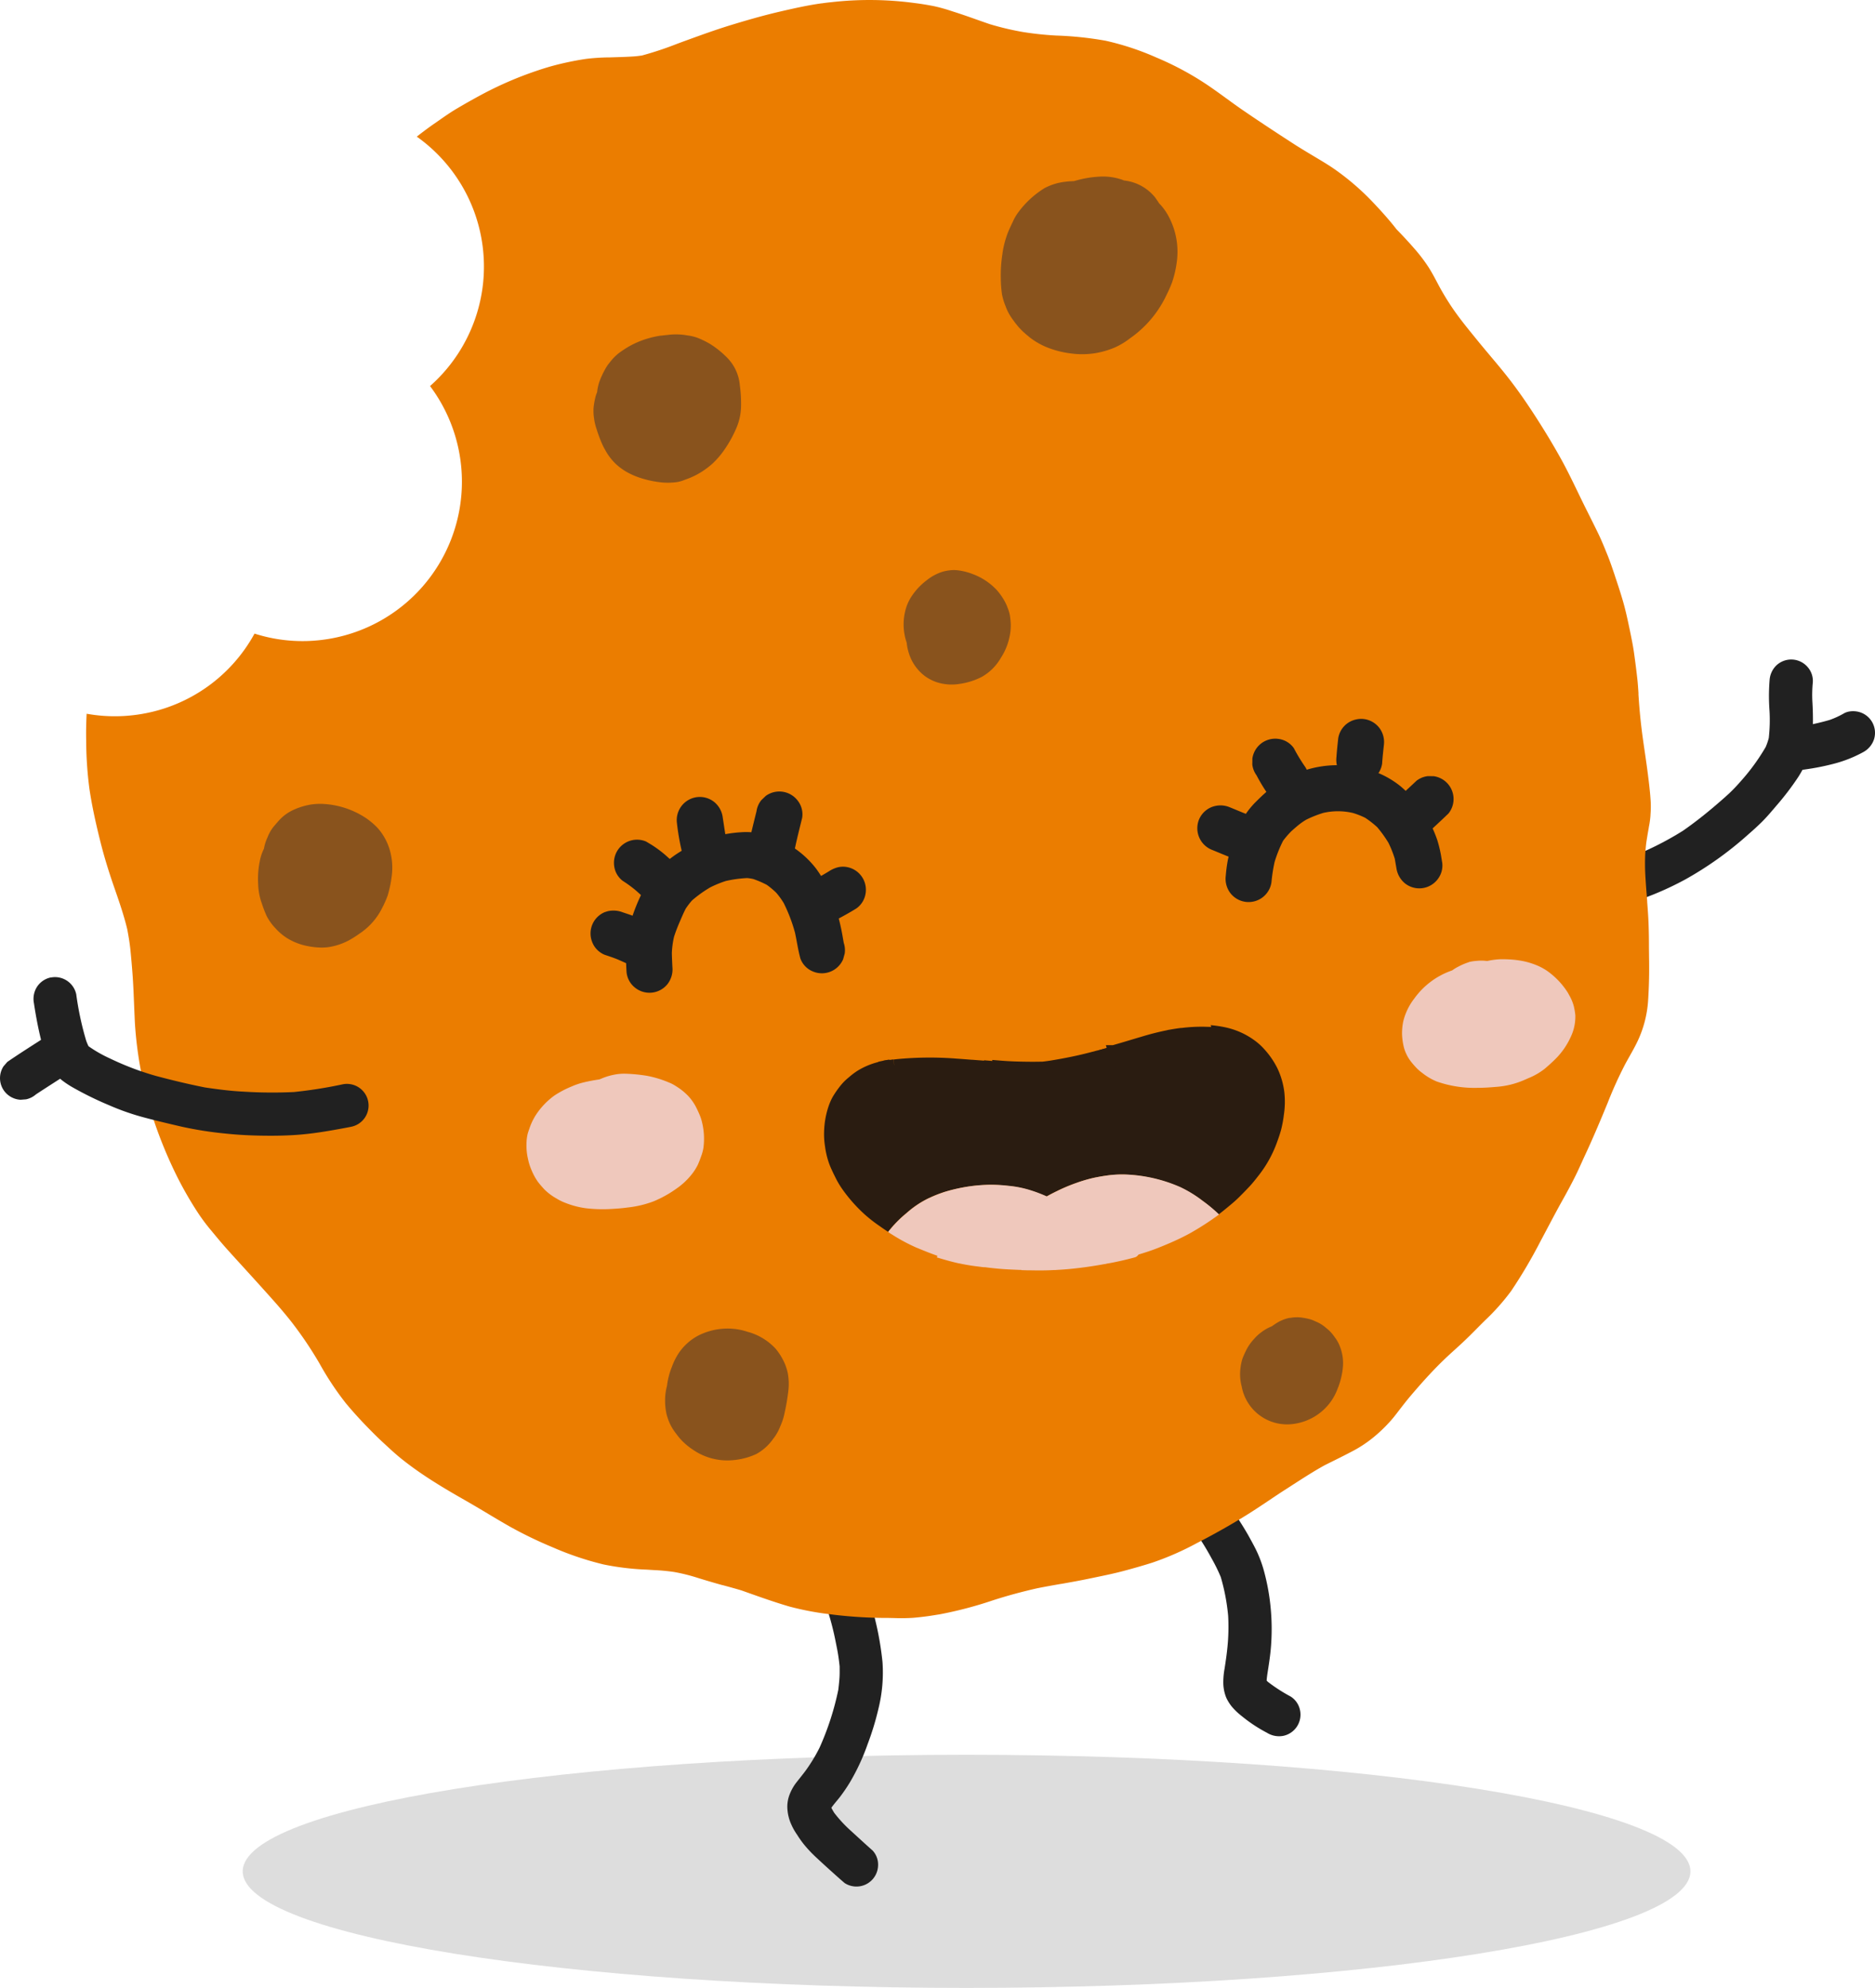 <svg xmlns="http://www.w3.org/2000/svg" width="159.583" height="169.15" viewBox="0 0 159.583 169.15">
  <g id="peetje" transform="translate(21.557 161.928)">
    <path id="Path_1" data-name="Path 1" d="M236.038,1269.855c34,0,61.608-4.444,61.608-9.918s-27.606-9.918-61.608-9.918-61.608,4.444-61.608,9.918,27.605,9.918,61.608,9.918" transform="translate(-175.33 -1262.633)" fill="#212121" opacity="0.153"/>
    <path id="Path_2" data-name="Path 2" d="M847.405,1065.1a1.854,1.854,0,0,0-.621,1.289,1.92,1.92,0,0,0,.458,1.311c.516.657,1.039,1.31,1.518,1.994.31.479.594.97.866,1.471a14.393,14.393,0,0,1,.78,1.587,17.239,17.239,0,0,1,.627,3.3,17.66,17.66,0,0,1-.016,2.14c-.055.8-.168,1.584-.292,2.371a6.389,6.389,0,0,0-.105,1.18,3.429,3.429,0,0,0,.259,1.288,3.669,3.669,0,0,0,.483.764,5.485,5.485,0,0,0,.832.788,12.523,12.523,0,0,0,2.146,1.418,1.938,1.938,0,0,0,1.385.261,1.842,1.842,0,0,0,1.425-2.18,1.792,1.792,0,0,0-.794-1.164,13.909,13.909,0,0,1-1.946-1.255c-.035-.035-.07-.07-.1-.106.024-.393.1-.783.156-1.171.076-.493.145-.988.192-1.484a18.96,18.96,0,0,0-.006-3.519,18.465,18.465,0,0,0-.565-3.13,10.289,10.289,0,0,0-.854-2.161c-.158-.3-.322-.594-.484-.89a25.384,25.384,0,0,0-2.245-3.3c-.164-.212-.331-.421-.5-.632a1.837,1.837,0,0,0-1.629-.606,1.847,1.847,0,0,0-.971.443m6.856,16.352c0,.019,0,.038,0,.057l0,0c0-.018,0-.036,0-.055" transform="translate(-768.061 -1100.487)" fill="#212121"/>
    <path id="Path_3" data-name="Path 3" d="M567.906,1116.08a1.858,1.858,0,0,0-.621,1.29,1.793,1.793,0,0,0,.459,1.31,13.008,13.008,0,0,1,1.219,1.323,4.88,4.88,0,0,1,.285.621,23.765,23.765,0,0,1,.666,2.633c.075.376.155.752.211,1.131.047.306.084.609.116.914,0,.318.008.633-.012.95-.023.346-.061.685-.1,1.029a23.665,23.665,0,0,1-1.6,4.94,13.863,13.863,0,0,1-1.2,1.972c-.259.347-.534.682-.8,1.022a4.085,4.085,0,0,0-.586,1.094,2.891,2.891,0,0,0-.155.93,3.779,3.779,0,0,0,.345,1.524,5.066,5.066,0,0,0,.492.865,8.617,8.617,0,0,0,.582.823,10.748,10.748,0,0,0,.951,1.02c.7.656,1.414,1.3,2.133,1.938l.373.323a1.842,1.842,0,0,0,2.847-1.45,1.76,1.76,0,0,0-.458-1.31c-.633-.562-1.255-1.136-1.88-1.706a11.114,11.114,0,0,1-1.392-1.506c-.087-.141-.169-.283-.245-.43.222-.32.492-.613.728-.917a14.258,14.258,0,0,0,.843-1.236,18.1,18.1,0,0,0,1.516-3.26,23.577,23.577,0,0,0,.926-3.04,12.787,12.787,0,0,0,.34-3.946,26.157,26.157,0,0,0-.635-3.651c-.079-.341-.178-.68-.276-1.015q-.213-.738-.492-1.453a5.888,5.888,0,0,0-.691-1.168,10.14,10.14,0,0,0-1.282-1.4,1.922,1.922,0,0,0-1.289-.621,1.883,1.883,0,0,0-.34.015,1.851,1.851,0,0,0-.971.443" transform="translate(-520.336 -1145.434)" fill="#212121"/>
    <path id="Path_4" data-name="Path 4" d="M1151.227,474.332a1.93,1.93,0,0,0-.621,1.289,16.971,16.971,0,0,0-.008,2.608,13.8,13.8,0,0,1-.062,2.324,5.417,5.417,0,0,1-.26.76,17.556,17.556,0,0,1-2.118,2.91,14.135,14.135,0,0,1-1.007,1.055c-.442.408-.9.8-1.356,1.188-.822.694-1.667,1.352-2.548,1.967a26.528,26.528,0,0,1-4.82,2.384,17.115,17.115,0,0,1-2.64.462,1.794,1.794,0,0,0-1.164.8,1.842,1.842,0,0,0,.534,2.549,1.927,1.927,0,0,0,1.385.261c.537-.074,1.075-.146,1.611-.232a7.921,7.921,0,0,0,1.062-.238c.495-.153.976-.346,1.458-.535a26.457,26.457,0,0,0,2.763-1.3,29.574,29.574,0,0,0,5.335-3.811c.381-.329.753-.666,1.114-1.018.461-.45.883-.953,1.3-1.445a23.373,23.373,0,0,0,1.89-2.486,9.082,9.082,0,0,0,.832-1.683,6.628,6.628,0,0,0,.347-1.7,25.442,25.442,0,0,0-.009-3.034,11.092,11.092,0,0,1,.04-1.6,1.793,1.793,0,0,0-.458-1.311,1.842,1.842,0,0,0-2.6-.162" transform="translate(-1021.551 -579.683)" fill="#212121"/>
    <path id="Path_5" data-name="Path 5" d="M1284,511.2a7.442,7.442,0,0,1-1.187.544,20.209,20.209,0,0,1-2.869.612,1.842,1.842,0,0,0-.631,3.343,1.9,1.9,0,0,0,1.385.261,20.57,20.57,0,0,0,2.385-.466,10.86,10.86,0,0,0,2.562-1,1.932,1.932,0,0,0,.931-1.087,1.84,1.84,0,0,0-1.192-2.316,1.959,1.959,0,0,0-.845-.072,1.454,1.454,0,0,0-.539.179" transform="translate(-1148.638 -612.415)" fill="#212121"/>
    <path id="Path_6" data-name="Path 6" d="M321.83,211.75a13.439,13.439,0,0,0,2.994-7.05,13.574,13.574,0,0,1-2.994,7.05" transform="translate(-305.275 -342.387)" fill="#fe9b28"/>
    <path id="Path_7" data-name="Path 7" d="M124.492.285c-1.21.166-2.441.444-3.7.738-1.5.352-2.982.792-4.106,1.136-1.334.409-2.665.9-3.838,1.325l-.039.014c-.224.082-.448.165-.672.249a28.4,28.4,0,0,1-2.956.98l-.117.016c-.251.035-.446.055-.632.066-.529.034-1.065.051-1.612.067l-.439.014-.124,0h-.028a17.775,17.775,0,0,0-1.783.123l-.2.029a25.92,25.92,0,0,0-2.566.54c-.623.166-1.279.376-2.128.681a30.688,30.688,0,0,0-4.231,1.909c-.623.337-1.262.7-1.9,1.077-.528.312-1.051.677-1.512,1l-.322.223c-.513.354-1.025.733-1.566,1.159a13.555,13.555,0,0,1,1.127,21.223,13.561,13.561,0,0,1-8.563,21.505q-.218.037-.435.067a13.4,13.4,0,0,1-5.94-.509,13.508,13.508,0,0,1-9.607,6.84c-.144.025-.289.047-.432.066a13.529,13.529,0,0,1-4.25-.087c-.043.828-.055,1.579-.039,2.3a32.521,32.521,0,0,0,.274,4.077c.192,1.3.49,2.735.937,4.516.3,1.2.679,2.45,1.152,3.815l.057.165c.389,1.12.79,2.278,1.074,3.457.094.5.21,1.153.275,1.81s.127,1.357.18,2.083c.065.893.1,1.859.13,2.564l.007.163c.019.46.038.915.061,1.37a32.607,32.607,0,0,0,1.619,8.307,37.8,37.8,0,0,0,1.542,3.864,30.908,30.908,0,0,0,2.166,3.915,15.836,15.836,0,0,0,1.173,1.573c.435.529.864,1.047,1.332,1.57s.959,1.06,1.442,1.589q.7.769,1.4,1.543l.289.321.018.02c.779.864,1.662,1.844,2.432,2.839a32.424,32.424,0,0,1,2.309,3.443,25.044,25.044,0,0,0,2.234,3.368c.5.6,1.055,1.225,1.707,1.9.444.458.924.945,1.415,1.4l.243.224c.4.37.846.782,1.3,1.151.551.443,1.108.855,1.7,1.262,1.269.869,2.588,1.638,3.711,2.277.7.4,1.413.822,2.041,1.2l.033.02c.578.345,1.144.681,1.7,1a35.432,35.432,0,0,0,3.762,1.826,26,26,0,0,0,4.321,1.455,22.458,22.458,0,0,0,3.691.441l.327.021.292.018a16.971,16.971,0,0,1,1.707.163,15.743,15.743,0,0,1,2.05.516c.635.195,1.323.4,2.045.6l.021,0,.051.014c.481.13,1.027.278,1.558.438l.445.158c1.178.419,2.4.852,3.641,1.215a24.708,24.708,0,0,0,3.612.672l.215.029a38.855,38.855,0,0,0,4.607.265l.431.009h.023a15.479,15.479,0,0,0,1.678-.023c.4-.035.8-.081,1.21-.137.313-.043.648-.1,1-.155a33.967,33.967,0,0,0,4.528-1.19c1.209-.39,2.44-.725,3.765-1.026.664-.133,1.342-.253,2-.369l.038-.006.022,0c.784-.139,1.595-.283,2.386-.449l.578-.12c.763-.158,1.552-.322,2.31-.524.9-.239,1.7-.47,2.449-.706a24.518,24.518,0,0,0,3.8-1.662c1.466-.754,2.821-1.518,4.144-2.333.649-.4,1.294-.831,1.918-1.248l.039-.026.04-.027c.528-.354,1-.672,1.488-.982l.62-.4.025-.016c.853-.549,1.735-1.117,2.633-1.611l.419-.208c.585-.289,1.187-.587,1.77-.894a10.671,10.671,0,0,0,1.816-1.157,12.467,12.467,0,0,0,1.858-1.819q.207-.261.409-.526l.057-.074.019-.025c.276-.357.588-.762.906-1.138,1.017-1.2,1.889-2.156,2.746-2.993.376-.367.775-.729,1.127-1.049.154-.139.306-.278.459-.418.5-.463,1-.96,1.5-1.47.171-.173.344-.345.518-.518a18.767,18.767,0,0,0,2.256-2.533,42.426,42.426,0,0,0,2.469-4.18q.278-.52.552-1.041l.025-.047c.424-.8.863-1.632,1.313-2.437.426-.76.768-1.4,1.076-2.016.2-.4.393-.823.587-1.254q.149-.33.3-.653c.511-1.1,1.025-2.284,1.667-3.835l.214-.518a34.522,34.522,0,0,1,1.508-3.331c.115-.211.232-.421.351-.632l.013-.023c.241-.428.49-.871.7-1.318a9.551,9.551,0,0,0,.877-3.386c.058-.9.088-1.747.091-2.575,0-.4,0-.795-.009-1.192l0-.034h0c0-.241-.007-.483-.008-.726V80.6c0-.685-.01-1.394-.037-2.091-.025-.593-.072-1.212-.113-1.758l0-.051-.016-.217-.031-.4c-.039-.5-.083-1.08-.113-1.634s-.034-1.135-.01-1.753c.03-.4.063-.822.131-1.24l.023-.14c.032-.2.065-.4.1-.6.008-.048.017-.1.026-.143l.013-.07.013-.07,0-.027a7.715,7.715,0,0,0,.139-.957l.006-.1,0-.028a8.714,8.714,0,0,0,.015-1.16l-.028-.376c-.015-.206-.036-.4-.056-.6l-.015-.146c-.037-.364-.084-.733-.13-1.089l-.011-.088-.043-.329c-.07-.535-.149-1.078-.226-1.6-.062-.422-.124-.843-.181-1.265-.132-.976-.236-1.973-.308-2.962-.016-.217-.031-.434-.044-.651L194,59c-.025-.386-.053-.823-.1-1.24-.077-.693-.168-1.407-.277-2.184-.089-.639-.224-1.287-.342-1.859l-.006-.031c-.172-.822-.346-1.655-.577-2.464-.178-.616-.387-1.276-.658-2.077l-.1-.308-.008-.022c-.179-.529-.364-1.075-.58-1.606l-.065-.159c-.227-.56-.462-1.138-.737-1.7-.328-.673-.667-1.349-.958-1.93-.248-.493-.494-1-.745-1.522-.435-.9-.921-1.907-1.44-2.843-.633-1.141-1.318-2.283-2.095-3.491-.85-1.324-1.642-2.451-2.422-3.447-.473-.606-.987-1.217-1.441-1.756l-.044-.052-.042-.051-.039-.047c-.313-.372-.634-.754-.944-1.134l-.276-.339c-.714-.876-1.452-1.782-2.082-2.737-.386-.586-.72-1.145-1.022-1.709l-.129-.243c-.243-.458-.494-.931-.783-1.374a13.884,13.884,0,0,0-1.174-1.53c-.458-.527-.965-1.075-1.508-1.63q-.2-.261-.414-.518c-.505-.609-1.057-1.222-1.736-1.93a21.48,21.48,0,0,0-3-2.579c-.513-.368-1.068-.7-1.6-1.018l-.028-.017-.349-.209c-.443-.265-.964-.578-1.475-.9-1.339-.866-2.917-1.894-4.463-2.955-.468-.321-.934-.659-1.41-1.006l-.04-.029c-.707-.513-1.438-1.044-2.2-1.522A25.552,25.552,0,0,0,152.97,4.9a23.022,23.022,0,0,0-4.331-1.432,29.476,29.476,0,0,0-4.205-.44,27.388,27.388,0,0,1-2.824-.3,24.2,24.2,0,0,1-2.828-.67q-.564-.193-1.126-.394l-.054-.019-.031-.011c-.629-.222-1.28-.451-1.927-.653L135.48.927a14.159,14.159,0,0,0-1.448-.4c-.517-.1-1.041-.19-1.6-.259A28.635,28.635,0,0,0,125.305.19c-.268.026-.541.058-.814.1" transform="translate(-76.104 -161.932)" fill="#eb7d00"/>
    <path id="Path_8" data-name="Path 8" d="M726.912,126.909a9.419,9.419,0,0,0-1.008.2q-.2.051-.409.111a6.885,6.885,0,0,0-.8.062,4.892,4.892,0,0,0-1.689.531,7.961,7.961,0,0,0-2.261,2.092,3.959,3.959,0,0,0-.432.75l-.026.054c-.115.235-.233.491-.361.784a8.055,8.055,0,0,0-.516,1.967,11.654,11.654,0,0,0-.13,2.012,10.2,10.2,0,0,0,.1,1.367,5.23,5.23,0,0,0,.31,1.03l.061.164a4.544,4.544,0,0,0,.607,1.044,7.551,7.551,0,0,0,.473.6,6.612,6.612,0,0,0,.763.713l.153.129a6.191,6.191,0,0,0,1.7.932,8.03,8.03,0,0,0,1.823.433,7.051,7.051,0,0,0,1.877,0l.051-.006.051-.007a7.43,7.43,0,0,0,1.742-.5,6.318,6.318,0,0,0,1.286-.776l.214-.154a9.277,9.277,0,0,0,2.594-2.952c.1-.172.193-.363.267-.516l.015-.03.033-.07.014-.029a9.828,9.828,0,0,0,.448-1.025,8.844,8.844,0,0,0,.412-1.849,6.372,6.372,0,0,0-.684-3.7,4.834,4.834,0,0,0-.841-1.169c-.1-.165-.215-.322-.339-.5a3.926,3.926,0,0,0-2.648-1.437,2.014,2.014,0,0,0-.239-.093,5.019,5.019,0,0,0-1.761-.239c-.295.015-.582.041-.854.078" transform="translate(-655.658 -273.735)" fill="#89531d"/>
    <path id="Path_9" data-name="Path 9" d="M432.268,240.329a7.277,7.277,0,0,0-.968.2,7.513,7.513,0,0,0-1.717.69,9.143,9.143,0,0,0-.961.631,4.345,4.345,0,0,0-.724.749l-.07.085a3.535,3.535,0,0,0-.354.542,7.187,7.187,0,0,0-.464,1.008,3.857,3.857,0,0,0-.2.912,2.7,2.7,0,0,0-.157.47,6.968,6.968,0,0,0-.137.769,3.977,3.977,0,0,0,.038,1.023l.01.079a4.6,4.6,0,0,0,.185.755l.01.033a11.8,11.8,0,0,0,.414,1.135,5.392,5.392,0,0,0,.326.657,4.779,4.779,0,0,0,.931,1.214,4.969,4.969,0,0,0,.964.691,6.42,6.42,0,0,0,.965.428c.22.075.463.146.742.217a9.219,9.219,0,0,0,1.123.2,5.636,5.636,0,0,0,1.42-.027,2.645,2.645,0,0,0,.563-.164l.039-.014.121-.043c.141-.052.278-.1.415-.162a6.128,6.128,0,0,0,.885-.462,6.881,6.881,0,0,0,.972-.73,7.293,7.293,0,0,0,.979-1.137,10.36,10.36,0,0,0,1.094-2,4.956,4.956,0,0,0,.349-1.759,11.67,11.67,0,0,0-.105-1.758,3.8,3.8,0,0,0-1.049-2.317,7.9,7.9,0,0,0-1.482-1.2,7.73,7.73,0,0,0-1.067-.522,3.939,3.939,0,0,0-.861-.206c-.084-.013-.159-.025-.233-.038a5.532,5.532,0,0,0-1.478,0c-.174.016-.345.035-.516.058" transform="translate(-397.545 -373.704)" fill="#89531d"/>
    <path id="Path_10" data-name="Path 10" d="M190,577.611a5.759,5.759,0,0,0-1.559.456,3.77,3.77,0,0,0-1.191.835c-.133.142-.263.294-.38.431l-.034.039-.127.148a3.5,3.5,0,0,0-.5.879l-.057.13a3.77,3.77,0,0,0-.256.854c-.026.055-.053.112-.079.171a3.856,3.856,0,0,0-.278.916,7.437,7.437,0,0,0-.136,1.91,5.447,5.447,0,0,0,.24,1.45l.073.213.009.025a9.486,9.486,0,0,0,.414,1.068,4.574,4.574,0,0,0,.737,1.02,4.764,4.764,0,0,0,1.018.856,5.27,5.27,0,0,0,1.206.535,6.528,6.528,0,0,0,1.5.245,4.067,4.067,0,0,0,.784-.032,5.378,5.378,0,0,0,1.735-.573,8.987,8.987,0,0,0,.936-.594l.163-.113a5.6,5.6,0,0,0,1.758-2.089,8.495,8.495,0,0,0,.438-.985c.042-.117.073-.241.1-.35l.031-.122a8.619,8.619,0,0,0,.214-1.118,5.422,5.422,0,0,0-.143-2.287,4.858,4.858,0,0,0-1.056-1.921,6.09,6.09,0,0,0-1.039-.868,7.279,7.279,0,0,0-3.546-1.163,4.851,4.851,0,0,0-.977.037" transform="translate(-184.989 -671.097)" fill="#89531d"/>
    <path id="Path_11" data-name="Path 11" d="M482.61,954.641a5.546,5.546,0,0,0-1.8.571,4.62,4.62,0,0,0-1.6,1.443,5.494,5.494,0,0,0-.591,1.172l-.011.028a6.213,6.213,0,0,0-.414,1.613l-.014.05a4.694,4.694,0,0,0-.148,1.219,5.175,5.175,0,0,0,.129,1.159,5.119,5.119,0,0,0,.3.831,4.428,4.428,0,0,0,.52.821l.03.041c.083.112.167.219.256.325a5.415,5.415,0,0,0,1.111.969,5.143,5.143,0,0,0,3.125.926c.225-.01.435-.028.625-.055a5.846,5.846,0,0,0,1.667-.487,4.224,4.224,0,0,0,1.453-1.318l.059-.071a4.034,4.034,0,0,0,.519-.949l.048-.109a5.09,5.09,0,0,0,.314-.984,18.617,18.617,0,0,0,.343-2.024,5.139,5.139,0,0,0-.057-1.43,4.42,4.42,0,0,0-.383-1.081,5.118,5.118,0,0,0-.657-1,5,5,0,0,0-2.392-1.436,5.359,5.359,0,0,0-2.433-.222" transform="translate(-442.982 -1003.473)" fill="#89531d"/>
    <path id="Path_12" data-name="Path 12" d="M895.418,946.531l-.014,0a3.011,3.011,0,0,0-.626.206,2.257,2.257,0,0,0-.309.153,5.118,5.118,0,0,0-.521.345,3.685,3.685,0,0,0-.91.516,3.582,3.582,0,0,0-.589.538,4.224,4.224,0,0,0-.663.923c-.112.227-.229.471-.332.734a3.67,3.67,0,0,0-.175.771l-.007.053a4.045,4.045,0,0,0,.1,1.59,3.926,3.926,0,0,0,4.422,3.186A4.662,4.662,0,0,0,899,953.588a4.829,4.829,0,0,0,.548-1.071l.046-.113a5.285,5.285,0,0,0,.2-.627,6.113,6.113,0,0,0,.2-1.184,3.855,3.855,0,0,0-.145-1.287,4.245,4.245,0,0,0-.24-.634,3.363,3.363,0,0,0-.3-.48l-.033-.046-.026-.037L899.17,948a3.169,3.169,0,0,0-.606-.612l-.126-.108a3.052,3.052,0,0,0-.754-.444l-.1-.045a2.659,2.659,0,0,0-.556-.192,6.676,6.676,0,0,0-.664-.115,3.009,3.009,0,0,0-.763.026c-.07.009-.128.016-.186.021Z" transform="translate(-807.247 -996.314)" fill="#89531d"/>
    <path id="Path_13" data-name="Path 13" d="M653.282,409.631c-.122.017-.259.043-.43.081a4.075,4.075,0,0,0-1.447.748,5.489,5.489,0,0,0-1.336,1.434,3.9,3.9,0,0,0-.5,1.179,4.785,4.785,0,0,0,.054,2.5c.022.071.045.141.068.212a4.318,4.318,0,0,0,.428,1.495,3.892,3.892,0,0,0,1.094,1.322,3.768,3.768,0,0,0,.962.515,3.883,3.883,0,0,0,.908.2l.072.009a4.167,4.167,0,0,0,1.033-.039l.047-.007a5.9,5.9,0,0,0,1.848-.591,4.344,4.344,0,0,0,1.631-1.632,5.1,5.1,0,0,0,.706-1.676,4.524,4.524,0,0,0,.126-1.2,7.421,7.421,0,0,0-.078-.762,3.907,3.907,0,0,0-.213-.674l-.018-.052a3.881,3.881,0,0,0-.23-.478,5.4,5.4,0,0,0-.63-.892,5.318,5.318,0,0,0-2.07-1.382,5.134,5.134,0,0,0-1.176-.308,2.749,2.749,0,0,0-.847,0" transform="translate(-594.078 -523.022)" fill="#89531d"/>
    <path id="Path_14" data-name="Path 14" d="M25.583,702.069a1.85,1.85,0,0,0-1.164.8,1.907,1.907,0,0,0-.261,1.385c.157,1.043.35,2.092.605,3.116a14.709,14.709,0,0,0,.6,1.854,3.864,3.864,0,0,0,1.336,1.707c.208.153.423.293.645.425a28.311,28.311,0,0,0,3.19,1.575,20.711,20.711,0,0,0,2.953,1.038c1.081.289,2.17.548,3.262.8a31.389,31.389,0,0,0,3.636.575c1.007.109,2.024.165,3.037.183,1.107.02,2.2.009,3.31-.079.977-.078,1.938-.223,2.9-.392.5-.088,1.006-.178,1.507-.279a1.842,1.842,0,1,0-.755-3.605,38.7,38.7,0,0,1-4.1.646,39.432,39.432,0,0,1-4.328-.036c-1.082-.053-2.157-.195-3.228-.352-1.414-.281-2.816-.617-4.209-.99a24.14,24.14,0,0,1-3.9-1.484,11.145,11.145,0,0,1-1.814-1.036,4.542,4.542,0,0,1-.2-.474,25.86,25.86,0,0,1-.845-3.944,1.848,1.848,0,0,0-2.065-1.445c-.039.005-.077.012-.115.02" transform="translate(-42.828 -780.825)" fill="#212121"/>
    <path id="Path_15" data-name="Path 15" d="M3.9,743.5c-1.1.707-2.2,1.4-3.276,2.138l-.323.374a1.842,1.842,0,0,0,.16,2.226,1.856,1.856,0,0,0,1.289.621l.469-.037a1.844,1.844,0,0,0,.84-.42c.824-.542,1.656-1.072,2.486-1.606l.4-.267a1.842,1.842,0,0,0-.656-3.135,2.03,2.03,0,0,0-.862-.074,1.285,1.285,0,0,0-.522.18" transform="translate(-21.557 -817.209)" fill="#212121"/>
    <path id="Path_16" data-name="Path 16" d="M596.895,739.79a6.265,6.265,0,0,0-1.75.736,5.943,5.943,0,0,0-.735.555l-.1.08a4.663,4.663,0,0,0-.663.689,8.383,8.383,0,0,0-.6.867,4.883,4.883,0,0,0-.4.918,7.3,7.3,0,0,0-.35,1.979,6.577,6.577,0,0,0,.076,1.36,7.16,7.16,0,0,0,.354,1.47c.123.332.28.657.432.971l.1.2a7.286,7.286,0,0,0,.593,1,12.988,12.988,0,0,0,1.918,2.159,12.374,12.374,0,0,0,1.221.952c.243.172.5.351.763.521l0,0h0l-.012-.01a9.986,9.986,0,0,1,1.571-1.6,8.093,8.093,0,0,1,1.868-1.256l.111-.049a10.738,10.738,0,0,1,1.123-.448,14.321,14.321,0,0,1,2.313-.52,13.785,13.785,0,0,1,1.638-.124,12.884,12.884,0,0,1,1.6.09,9.025,9.025,0,0,1,1.9.385,12.056,12.056,0,0,1,1.356.518c.271-.153.557-.3.873-.455a14.688,14.688,0,0,1,1.665-.7,12.48,12.48,0,0,1,1.524-.442c.383-.078.717-.136,1.023-.178a9.138,9.138,0,0,1,1.823-.083,12.781,12.781,0,0,1,4.469,1.069A10.336,10.336,0,0,1,624.5,751.6a12.876,12.876,0,0,1,1.329,1.1l0,0,.052.048,0,0h.005c.248-.19.49-.388.726-.582l.133-.11c.245-.2.562-.467.855-.757.328-.324.631-.636.926-.952.256-.274.492-.576.719-.867l.068-.086a10.039,10.039,0,0,0,1.492-2.682c.118-.316.27-.736.39-1.181a10.536,10.536,0,0,0,.219-1.15l0-.025a7.605,7.605,0,0,0,.056-1.958,6.584,6.584,0,0,0-.615-2.118,7.05,7.05,0,0,0-1.058-1.541,5.2,5.2,0,0,0-.771-.72,6.492,6.492,0,0,0-2.705-1.208,10.294,10.294,0,0,0-1.128-.162l.013.038.026.078a5.072,5.072,0,0,1,.129,2.522,5.953,5.953,0,0,1-.346,1.045,2.684,2.684,0,0,1-.657.992l-.127.116a3.261,3.261,0,0,1-.579.456,4.3,4.3,0,0,1-.678.325,3.971,3.971,0,0,1-1.024.276c-.115.016-.229.027-.341.034a3.5,3.5,0,0,1-1.186-.12l-.074-.021a3.28,3.28,0,0,1-.93-.386c-.06-.042-.122-.084-.185-.125a3.624,3.624,0,0,1-.718-.576,5.982,5.982,0,0,1-.791-1.053,9.806,9.806,0,0,1-.49-1.006,7.2,7.2,0,0,1-.291-.855c-.432.14-.867.278-1.3.408v0l-.032.009.034-.009a8.328,8.328,0,0,1,.041.923,12.335,12.335,0,0,1-.163,1.757,6.384,6.384,0,0,1-.288,1.2,3.793,3.793,0,0,1-1.607,2.164,3.557,3.557,0,0,1-.689.335l-.085.033-.065.026c-.067.011-.134.025-.2.039-.118.024-.236.048-.355.065a2.015,2.015,0,0,1-.313.02,7.149,7.149,0,0,1-.811-.071,2.718,2.718,0,0,1-1.039-.4,5.03,5.03,0,0,1-1.052-.813,6,6,0,0,1-.885-1.222l-.013-.023a4.393,4.393,0,0,1-.48-1.143q-.037-.182-.074-.361c-.1-.47-.17-.865-.219-1.266-.012-.1-.021-.2-.026-.307h0l-.758-.061-.644-.052a0,0,0,0,0,0,0h0c-.024.313-.061.727-.136,1.152a6.175,6.175,0,0,1-.655,2.046,4.557,4.557,0,0,1-.7.925,3.465,3.465,0,0,1-2.024.964l-.119.015a3.874,3.874,0,0,1-3.12-1.3,4.8,4.8,0,0,1-1.344-3.211,6.022,6.022,0,0,1,.019-.652c-.317.054-.635.118-.949.192" transform="translate(-543.711 -811.348)" fill="#2a1c11"/>
    <path id="Path_17" data-name="Path 17" d="M643.032,845.428a10.514,10.514,0,0,0-1.122.447l-.111.049a8.163,8.163,0,0,0-1.869,1.256,9.945,9.945,0,0,0-1.57,1.606,1.314,1.314,0,0,0,.209.152l.13.079a15.081,15.081,0,0,0,2.026,1.09l.078.033.369.152.072.029.1.039.331.134.088.035c.5.193.966.359,1.4.5h0c.026-.083.055-.165.085-.247l.064-.175a5.842,5.842,0,0,1,.688-1.442l.1-.137a3.089,3.089,0,0,1,.43-.52,4.859,4.859,0,0,1,.5-.4,3.063,3.063,0,0,1,.794-.4,2.75,2.75,0,0,1,.637-.166,4.044,4.044,0,0,1,1.079.015,2.656,2.656,0,0,1,1.677,1.167,2.955,2.955,0,0,1,.333.688,2.648,2.648,0,0,1,.128.626c.006.052.013.1.02.154a6.574,6.574,0,0,1-.014,1.847l.516.016.257,0c.278.007.567.009.908.008q.614,0,1.262-.042l-.012-.1,0-.022a4.351,4.351,0,0,1-.035-.461,5.278,5.278,0,0,1,.2-1.548,4.575,4.575,0,0,1,.507-1.141,3.853,3.853,0,0,1,1.043-1.1,2.969,2.969,0,0,1,.872-.4,3.679,3.679,0,0,1,.458-.1,2.134,2.134,0,0,1,.228-.02,2.052,2.052,0,0,1,.582.051,2.871,2.871,0,0,1,1.552.773,4.307,4.307,0,0,1,1.222,2.886c.7-.207,1.425-.426,2.144-.715.535-.215,1.172-.477,1.839-.8.354-.173.62-.311.838-.433a23.671,23.671,0,0,0,2.107-1.338c.066-.046.132-.093.2-.142l.106-.079.039-.03a12.478,12.478,0,0,0-1.392-1.16,10.352,10.352,0,0,0-1.892-1.165,12.781,12.781,0,0,0-4.469-1.068,9.115,9.115,0,0,0-1.822.083c-.307.042-.641.1-1.024.178a12.31,12.31,0,0,0-1.524.442,14.67,14.67,0,0,0-1.664.7c-.317.153-.6.3-.873.454a12.227,12.227,0,0,0-1.356-.518,9.051,9.051,0,0,0-1.9-.385,12.932,12.932,0,0,0-1.6-.09,13.664,13.664,0,0,0-1.638.124,14.335,14.335,0,0,0-2.313.521" transform="translate(-584.321 -905.892)" fill="#efc8bc"/>
    <path id="Path_18" data-name="Path 18" d="M639.416,759.607h0l-.2.026-.209.027a4.9,4.9,0,0,0-.019.591,4.3,4.3,0,0,0,4.464,4.054l.119-.013a3.634,3.634,0,0,0,2.024-.867,4.172,4.172,0,0,0,.7-.832,5.169,5.169,0,0,0,.655-1.841,9.829,9.829,0,0,0,.136-1.036.108.108,0,0,0-.029,0c-.333-.023-.658-.048-.983-.073l-.047,0-.158-.012q-.617-.049-1.235-.093a28.533,28.533,0,0,0-4.935.048l-.278.031" transform="translate(-584.871 -830.894)" fill="#2a1c11" stroke="#2a1c11" stroke-width="1"/>
    <path id="Path_19" data-name="Path 19" d="M719.22,755.727h0c0,.1.013.194.026.288.049.372.123.738.219,1.173.025.111.05.223.074.334a3.92,3.92,0,0,0,.479,1.059l.013.022a5.626,5.626,0,0,0,.886,1.132,5.031,5.031,0,0,0,1.053.753,2.841,2.841,0,0,0,1.039.37,7.573,7.573,0,0,0,.811.065,2.076,2.076,0,0,0,.314-.019c.119-.015.237-.037.356-.06.068-.013.136-.026.2-.037l.065-.023.085-.03a3.68,3.68,0,0,0,.689-.311,3.856,3.856,0,0,0,.708-.542,3.567,3.567,0,0,0,.9-1.463,5.619,5.619,0,0,0,.288-1.11,10.612,10.612,0,0,0,.162-1.627,6.931,6.931,0,0,0-.041-.855l-.111.027c-.186.05-.371.1-.556.147-.993.259-2.108.489-3.409.7q-.227.033-.455.062l-.2.024h-.063c-.785.017-1.577.01-2.422-.02-.38-.015-.733-.035-1.112-.065Z" transform="translate(-655.604 -826.899)" fill="#2a1c11" stroke="#2a1c11" stroke-width="1"/>
    <path id="Path_20" data-name="Path 20" d="M806.32,736.5c-.255.031-.5.068-.743.109a21.722,21.722,0,0,0-2.489.6q-.383.111-.767.227l-.239.071-.064.02c-.48.144-.974.291-1.477.433-.036.012-.036.012-.036.014a5.993,5.993,0,0,0,.29.762,8.413,8.413,0,0,0,.49.9,5.463,5.463,0,0,0,.791.938,3.623,3.623,0,0,0,.719.512c.062.037.124.074.184.112a3.479,3.479,0,0,0,.93.344l.074.019a3.9,3.9,0,0,0,1.186.106c.112-.006.227-.016.342-.03a4.358,4.358,0,0,0,1.024-.246,4.607,4.607,0,0,0,.678-.289,3.23,3.23,0,0,0,.58-.407l.127-.1a2.392,2.392,0,0,0,.657-.884,4.945,4.945,0,0,0,.346-.931,4.046,4.046,0,0,0-.13-2.247l-.026-.069-.013-.035c-.141-.009-.277-.017-.41-.02a13.081,13.081,0,0,0-2.024.1" transform="translate(-727.265 -810.469)" fill="#2a1c11" stroke="#2a1c11" stroke-width="1"/>
    <path id="Path_21" data-name="Path 21" d="M681.544,874.574a3.261,3.261,0,0,0-.793.356,4.8,4.8,0,0,0-.5.355,2.824,2.824,0,0,0-.43.461l-.1.121a4.945,4.945,0,0,0-.688,1.278l-.065.155c-.031.072-.059.145-.086.218h0v0h0l.034.01c.439.129.847.235,1.247.326l.021,0c.464.1.913.181,1.372.24.2.025.4.051.612.077l.065.005.031.006.022,0-.017-.008-.031-.01.012,0-.008,0c.787.107,1.5.175,2.164.206.255.013.529.024.838.038l.148,0a5.162,5.162,0,0,0,.015-1.64c-.007-.045-.013-.09-.02-.136a2.123,2.123,0,0,0-.128-.555,2.5,2.5,0,0,0-.333-.61,2.665,2.665,0,0,0-1.677-1.035,4.574,4.574,0,0,0-1.079-.013,3.1,3.1,0,0,0-.637.146" transform="translate(-620.05 -932.781)" fill="#efc8bc" stroke="#efc8bc" stroke-width="1"/>
    <path id="Path_22" data-name="Path 22" d="M760.965,871.289a3.108,3.108,0,0,0-.872.361,3.645,3.645,0,0,0-1.043.985,3.9,3.9,0,0,0-.507,1.025,4.293,4.293,0,0,0-.2,1.39,3.6,3.6,0,0,0,.035.415l0,.019.012.092h0v0q.291-.014.6-.037c.18-.013.366-.028.555-.046.278-.027.572-.059.9-.1.636-.078,1.281-.177,1.928-.295.056-.01.11-.019.164-.026l.038-.007-.019-.007-.032-.008h.016l-.01,0h.025l.033,0c.209-.026.453-.07.844-.154.417-.085.845-.185,1.31-.308l.022-.005.229-.061h0a3.691,3.691,0,0,0-1.223-2.593,3.005,3.005,0,0,0-1.552-.7,2.3,2.3,0,0,0-.582-.046c-.071,0-.148.008-.228.018a4.016,4.016,0,0,0-.459.087" transform="translate(-690.098 -929.942)" fill="#efc8bc" stroke="#efc8bc" stroke-linecap="round" stroke-linejoin="round" stroke-width="1"/>
    <path id="Path_23" data-name="Path 23" d="M456.777,598.442a12.833,12.833,0,0,0-2.668,1.377,9.87,9.87,0,0,0-1.009.8,7.273,7.273,0,0,0-1.1,1.2,10.488,10.488,0,0,0-.771,1.32,16.124,16.124,0,0,0-.873,2.185,8.931,8.931,0,0,0-.436,2.2,21.788,21.788,0,0,0,.031,2.294,1.918,1.918,0,0,0,.729,1.314,1.963,1.963,0,0,0,2.758-.315,2.045,2.045,0,0,0,.414-1.445c-.021-.4-.04-.8-.047-1.2a7.562,7.562,0,0,1,.183-1.368c.142-.446.312-.88.5-1.311.159-.369.312-.738.5-1.093a6.107,6.107,0,0,1,.53-.693,10.187,10.187,0,0,1,1.568-1.123,9.16,9.16,0,0,1,1.319-.538,10.541,10.541,0,0,1,1.809-.247,4.292,4.292,0,0,1,.514.079,8.134,8.134,0,0,1,1.159.5,6.58,6.58,0,0,1,.8.668,6.36,6.36,0,0,1,.638.878,13.688,13.688,0,0,1,.961,2.521c.159.734.26,1.478.459,2.2a1.889,1.889,0,0,0,1.061,1.1,1.964,1.964,0,0,0,2.576-1.037l.136-.49a1.964,1.964,0,0,0-.081-.9c-.076-.407-.137-.816-.226-1.221a17.461,17.461,0,0,0-.549-2.021,11.545,11.545,0,0,0-.611-1.45,9.687,9.687,0,0,0-.977-1.64,8.125,8.125,0,0,0-2.906-2.347,9.194,9.194,0,0,0-1.707-.607,6.067,6.067,0,0,0-1.785-.13,10.328,10.328,0,0,0-1.174.137c-.313.05-.633.108-.948.182a7.476,7.476,0,0,0-.773.223" transform="translate(-418.18 -689.013)" fill="#212121"/>
    <path id="Path_24" data-name="Path 24" d="M886.916,550.578a11.116,11.116,0,0,0-1.868.991,6.863,6.863,0,0,0-.712.578c-.356.307-.692.637-1.025.97a7.432,7.432,0,0,0-1.629,2.642c-.125.333-.236.66-.336,1-.118.4-.225.8-.313,1.2a12.357,12.357,0,0,0-.177,1.339,2.02,2.02,0,0,0,.357,1.436,1.964,1.964,0,0,0,3.531-.879,13.911,13.911,0,0,1,.266-1.721,11.168,11.168,0,0,1,.724-1.808,7.5,7.5,0,0,1,.7-.811c.211-.189.423-.375.643-.553a5.4,5.4,0,0,1,.625-.43,9.55,9.55,0,0,1,1.457-.578,5.588,5.588,0,0,1,2.523.008,6.659,6.659,0,0,1,1.041.41,8.005,8.005,0,0,1,1.024.8,10.421,10.421,0,0,1,.954,1.326,9.452,9.452,0,0,1,.535,1.346c.051.263.09.527.14.791a2.058,2.058,0,0,0,.729,1.313,1.963,1.963,0,0,0,2.759-.315,1.907,1.907,0,0,0,.414-1.445c-.043-.229-.074-.46-.116-.69a11.148,11.148,0,0,0-.3-1.219,10.42,10.42,0,0,0-3.133-4.592,7.8,7.8,0,0,0-2.413-1.321,8.6,8.6,0,0,0-1.468-.373c-.322-.046-.646-.065-.97-.084a9.033,9.033,0,0,0-2.589.226,9.442,9.442,0,0,0-1.363.432" transform="translate(-798.086 -646.713)" fill="#212121"/>
    <path id="Path_25" data-name="Path 25" d="M425.7,654.319a1.964,1.964,0,0,0-1.12,2.542,1.912,1.912,0,0,0,1.061,1.1c.332.113.666.221.992.349.38.149.742.339,1.126.48a2.037,2.037,0,0,0,1.48.023,1.963,1.963,0,0,0,.059-3.637c-.373-.137-.727-.315-1.094-.466-.334-.138-.682-.245-1.023-.362a2.182,2.182,0,0,0-1.229-.1,1.9,1.9,0,0,0-.252.078" transform="translate(-395.743 -738.65)" fill="#212121"/>
    <path id="Path_26" data-name="Path 26" d="M441.679,604.086a1.972,1.972,0,0,0-.414,1.444,1.89,1.89,0,0,0,.729,1.314,10.35,10.35,0,0,1,1.079.784c.32.273.619.573.963.816a2.033,2.033,0,0,0,1.444.414,1.963,1.963,0,0,0,1-3.487c-.344-.244-.643-.544-.964-.816a10.126,10.126,0,0,0-1.078-.784l-.452-.27a1.961,1.961,0,0,0-.992-.144,1.94,1.94,0,0,0-.224.039,1.971,1.971,0,0,0-1.09.69" transform="translate(-410.555 -693.824)" fill="#212121"/>
    <path id="Path_27" data-name="Path 27" d="M486.3,574.8a20.3,20.3,0,0,0,.627,3.248,1.964,1.964,0,0,0,3.637.059,2.03,2.03,0,0,0,.024-1.48l-.026-.073c-.146-.728-.245-1.468-.36-2.2a2.019,2.019,0,0,0-.729-1.314,1.966,1.966,0,0,0-1.444-.413,1.79,1.79,0,0,0-.211.037A1.97,1.97,0,0,0,486.3,574.8m4.192,1.507.024.1c-.009-.032-.017-.064-.024-.1" transform="translate(-450.247 -666.73)" fill="#212121"/>
    <path id="Path_28" data-name="Path 28" d="M540.1,569.092l-.38.365a1.957,1.957,0,0,0-.407.942c-.192.782-.392,1.562-.563,2.347a1.909,1.909,0,0,0,.357,1.436,1.963,1.963,0,0,0,2.744.429,2.063,2.063,0,0,0,.786-1.307c.172-.786.371-1.566.563-2.347a1.891,1.891,0,0,0-.357-1.436,1.967,1.967,0,0,0-2.744-.429" transform="translate(-496.484 -663.295)" fill="#212121"/>
    <path id="Path_29" data-name="Path 29" d="M576.074,623.126c-.25.156-.5.3-.76.449l-.659.352-.446.243a1.964,1.964,0,0,0,.388,3.394,1.88,1.88,0,0,0,1.481.023c.778-.414,1.563-.821,2.312-1.289a1.915,1.915,0,0,0,.787-1.307,1.964,1.964,0,0,0-1.665-2.223,1.836,1.836,0,0,0-.687.029,2.5,2.5,0,0,0-.749.328m-.369.237-.144.079.144-.079" transform="translate(-527.057 -710.93)" fill="#212121"/>
    <path id="Path_30" data-name="Path 30" d="M860.669,579.878a1.979,1.979,0,0,0,1.038,2.576c.512.206,1.019.424,1.533.625a1.964,1.964,0,1,0,1.539-3.613c-.514-.2-1.022-.419-1.533-.625a2.028,2.028,0,0,0-1.22-.093,1.944,1.944,0,0,0-1.356,1.131" transform="translate(-780.169 -672.092)" fill="#212121"/>
    <path id="Path_31" data-name="Path 31" d="M900.819,531.157a1.976,1.976,0,0,0-.786,1.308c0,.167,0,.335-.007.5a1.948,1.948,0,0,0,.364.935,14.737,14.737,0,0,0,.919,1.53,1.964,1.964,0,0,0,3.173-2.315,14.832,14.832,0,0,1-.92-1.529,1.891,1.891,0,0,0-1.307-.787,1.979,1.979,0,0,0-1.436.357" transform="translate(-814.999 -629.853)" fill="#212121"/>
    <path id="Path_32" data-name="Path 32" d="M960.6,518.227c-.056.516-.113,1.033-.147,1.551a2.072,2.072,0,0,0,.356,1.436,1.964,1.964,0,0,0,2.744.429,1.91,1.91,0,0,0,.787-1.308c.033-.518.091-1.034.147-1.551a2.019,2.019,0,0,0-.357-1.437,1.975,1.975,0,0,0-1.308-.786,1.907,1.907,0,0,0-.708.034,1.944,1.944,0,0,0-1.515,1.631" transform="translate(-868.262 -617.302)" fill="#212121"/>
    <path id="Path_33" data-name="Path 33" d="M1001.811,558.035c-.467.444-.944.878-1.412,1.321l-.379.365a1.956,1.956,0,0,0-.407.942,1.962,1.962,0,0,0,1.665,2.223,1.872,1.872,0,0,0,1.436-.357c.469-.442.945-.876,1.412-1.321l.38-.364a1.963,1.963,0,0,0-1.258-3.166l-.5-.007a2.1,2.1,0,0,0-.229.04,1.947,1.947,0,0,0-.7.324" transform="translate(-902.776 -653.559)" fill="#212121"/>
    <path id="Path_34" data-name="Path 34" d="M384.614,771.889l-.108.048a14.066,14.066,0,0,0-1.385.264,6.127,6.127,0,0,0-1,.344,8.318,8.318,0,0,0-1.435.755,6.263,6.263,0,0,0-1.619,1.706,5.2,5.2,0,0,0-.529,1.134c-.051.141-.1.282-.141.425a4.025,4.025,0,0,0-.1.887,4.887,4.887,0,0,0,.127,1.246,4.583,4.583,0,0,0,.3.951,4.973,4.973,0,0,0,.536.989c.164.222.351.429.536.634a4.648,4.648,0,0,0,1.044.791,4.265,4.265,0,0,0,.727.363,7.387,7.387,0,0,0,1.836.479,12.131,12.131,0,0,0,1.948.064c.518-.026,1.034-.061,1.548-.133a8.83,8.83,0,0,0,2.232-.531,9.648,9.648,0,0,0,1.908-1.061,5.982,5.982,0,0,0,1.385-1.311,4.428,4.428,0,0,0,.458-.739c.108-.24.2-.486.286-.734a3.633,3.633,0,0,0,.184-.673,5.9,5.9,0,0,0-.135-2.288,3.637,3.637,0,0,0-.21-.607c-.093-.222-.208-.461-.322-.68a4.377,4.377,0,0,0-.636-.879A5.223,5.223,0,0,0,391,772.5a3.071,3.071,0,0,0-.613-.315,8.985,8.985,0,0,0-1.817-.551,13.808,13.808,0,0,0-1.88-.183,4.258,4.258,0,0,0-.672.04,5.409,5.409,0,0,0-1.4.4" transform="translate(-355.044 -842.018)" fill="#efc8bc"/>
    <path id="Path_35" data-name="Path 35" d="M1013.3,689.541a5.167,5.167,0,0,0-.877.371,3.736,3.736,0,0,0-.534.324l-.17.061a6.581,6.581,0,0,0-3.056,2.338,5.153,5.153,0,0,0-.932,1.922,4.929,4.929,0,0,0-.107,1.129,5.518,5.518,0,0,0,.159,1.106,3.414,3.414,0,0,0,.523,1.1,6.775,6.775,0,0,0,.51.606,3.578,3.578,0,0,0,.523.459,5.1,5.1,0,0,0,1.228.729,9.713,9.713,0,0,0,3.513.542c.524,0,1.048-.037,1.569-.082a7.212,7.212,0,0,0,1.91-.4c.278-.1.547-.217.818-.339a5.725,5.725,0,0,0,1.357-.774c.3-.25.588-.508.868-.782a6.351,6.351,0,0,0,1.428-2.061,3.927,3.927,0,0,0,.3-1.029,4.183,4.183,0,0,0,.043-.714,5.828,5.828,0,0,0-.12-.723,3.84,3.84,0,0,0-.413-1,3.136,3.136,0,0,0-.229-.381,6.534,6.534,0,0,0-1.414-1.5,4.644,4.644,0,0,0-1.07-.625,6.625,6.625,0,0,0-1.029-.336,8.045,8.045,0,0,0-1.193-.171c-.3-.02-.6-.03-.908-.025a6.642,6.642,0,0,0-1.117.148l-.2-.017a3.814,3.814,0,0,0-.622,0c-.119.009-.245.02-.37.037a2.89,2.89,0,0,0-.394.079" transform="translate(-909.852 -769.593)" fill="#efc8bc"/>
  </g>
</svg>
